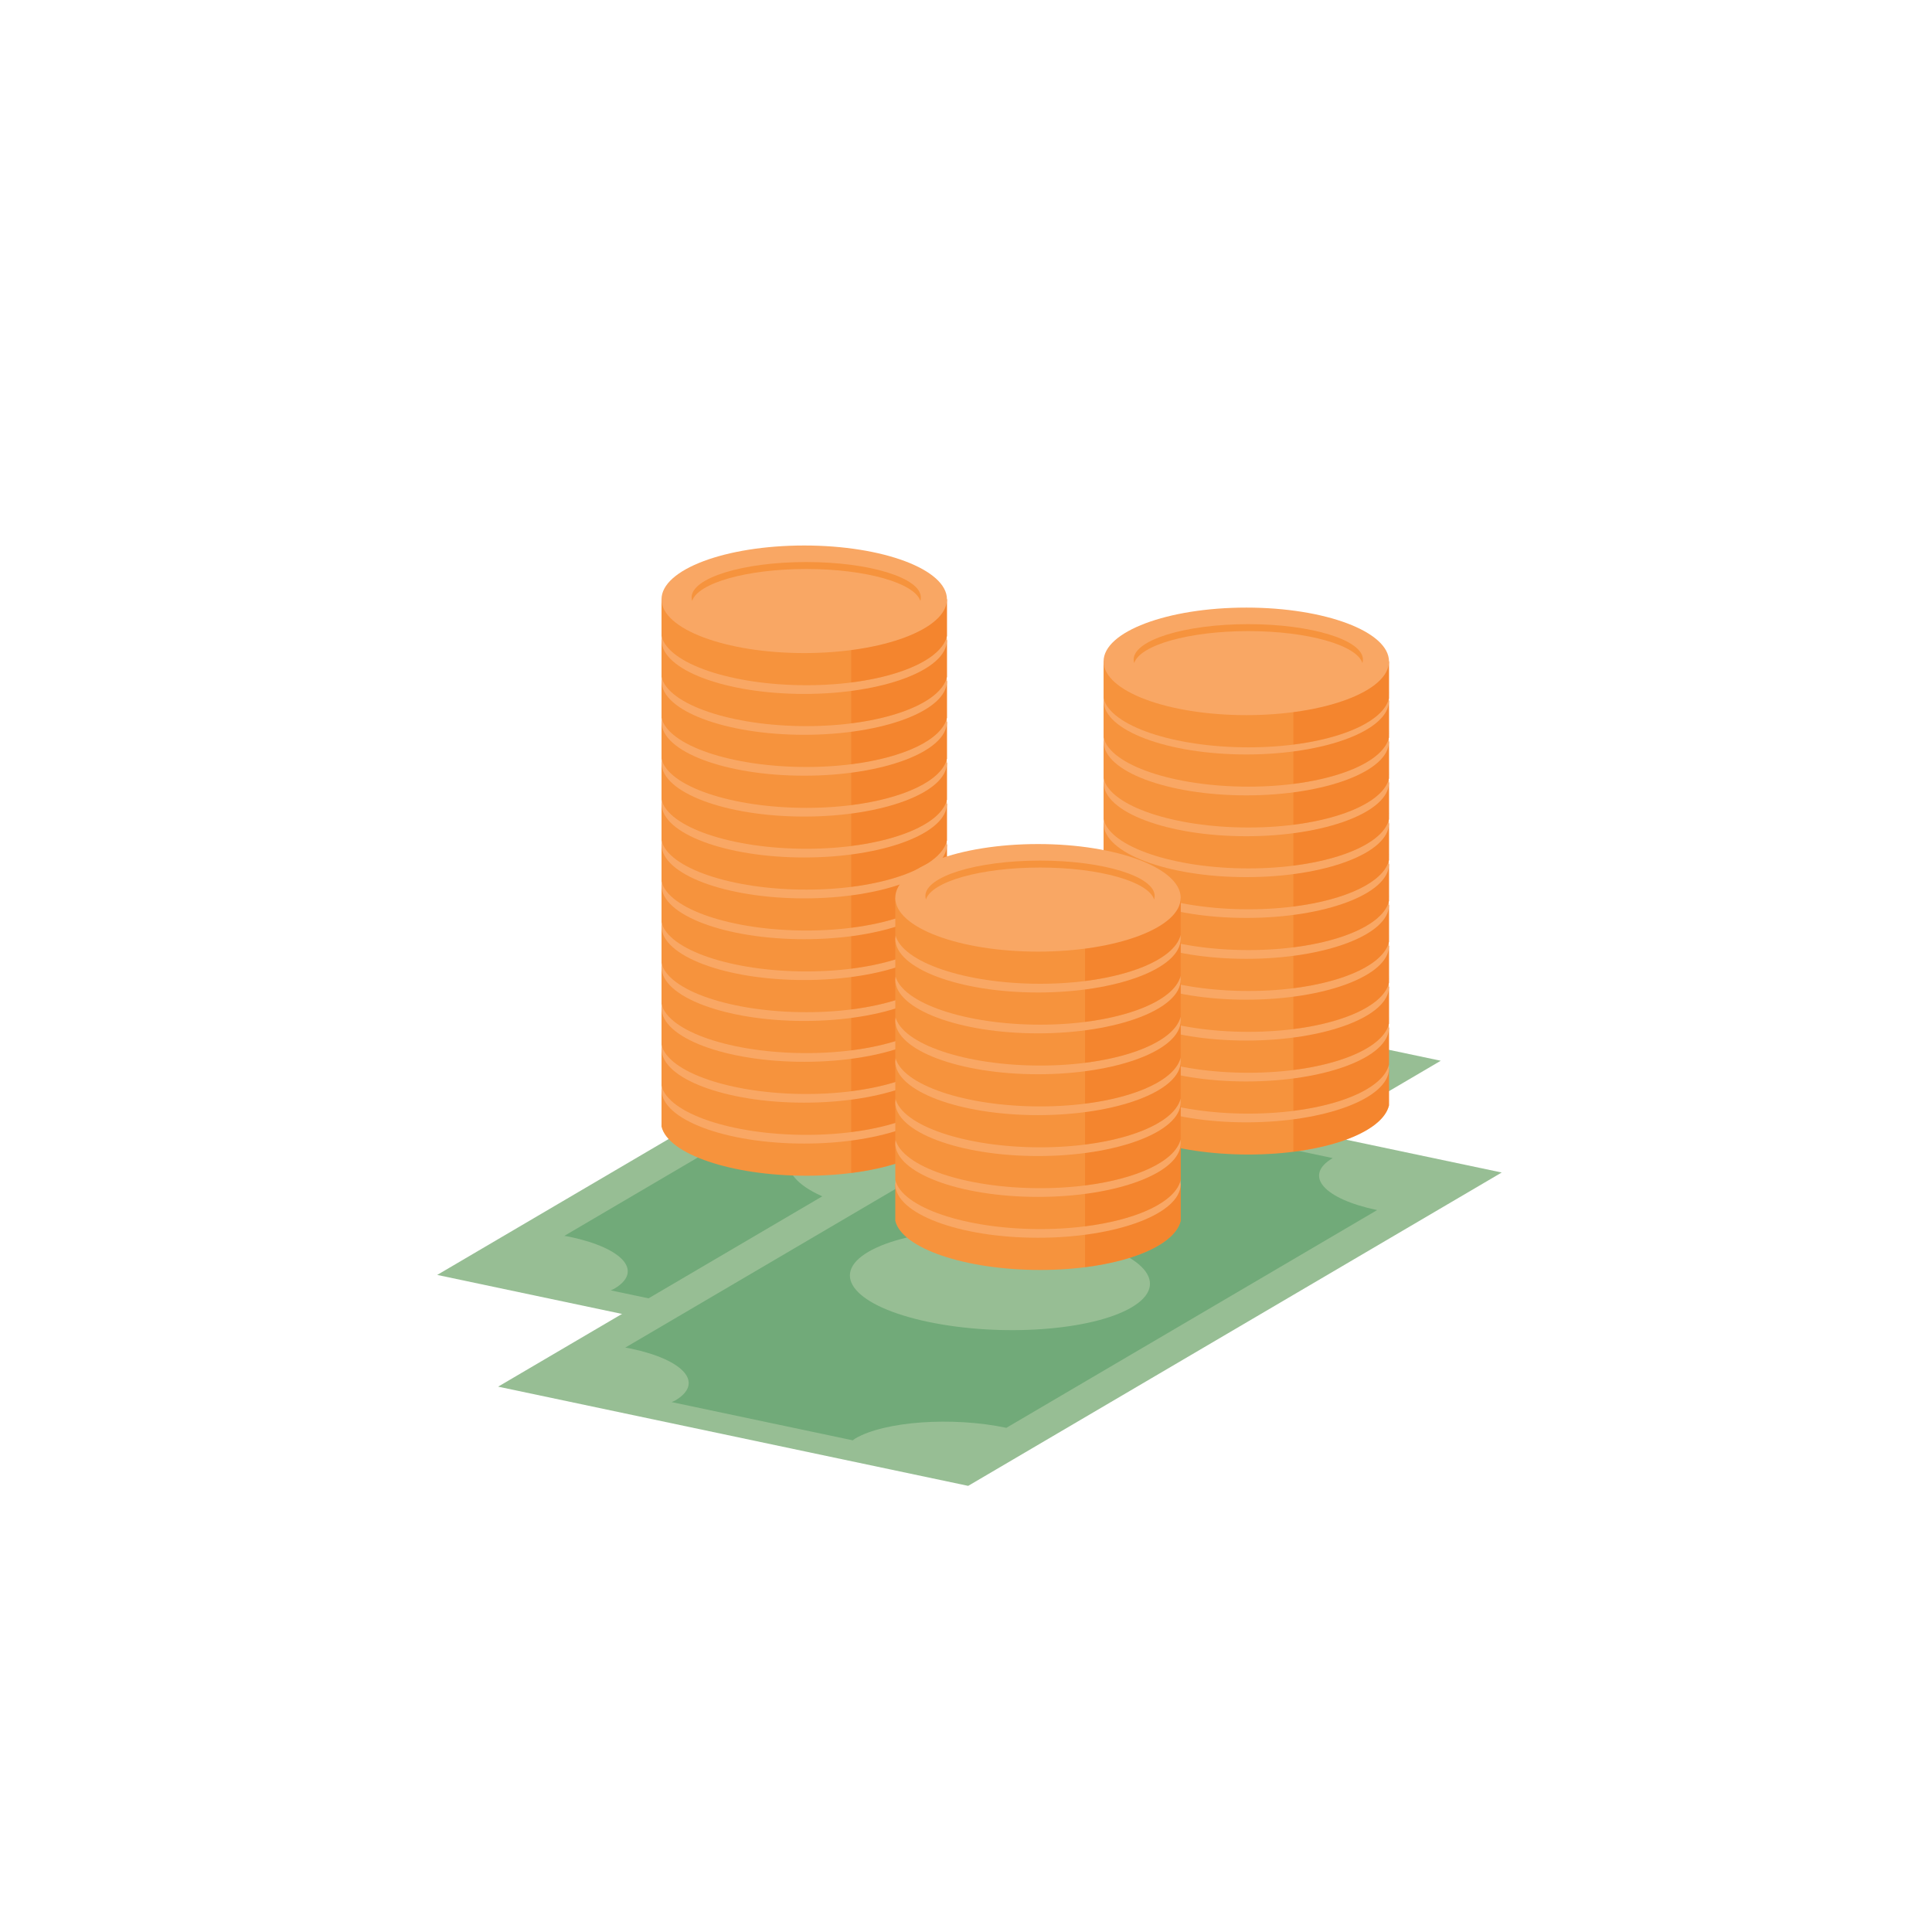 <?xml version="1.0" encoding="utf-8"?>
<!-- Generator: Adobe Illustrator 16.0.0, SVG Export Plug-In . SVG Version: 6.00 Build 0)  -->
<!DOCTYPE svg PUBLIC "-//W3C//DTD SVG 1.1//EN" "http://www.w3.org/Graphics/SVG/1.1/DTD/svg11.dtd">
<svg version="1.1" id="Layer_1" xmlns="http://www.w3.org/2000/svg" xmlns:xlink="http://www.w3.org/1999/xlink" x="0px" y="0px"
	 width="100px" height="100px" viewBox="0 0 100 100" enable-background="new 0 0 100 100" xml:space="preserve">
<g>
	<polygon fill="#97BE94" points="74.573,54.904 46.959,71.125 22.629,65.99 50.246,49.773 	"/>
	<path fill="#71AA79" d="M65.826,54.158l-9.318-1.967c-1.531,0.898-5.035,1.145-7.828,0.557c-0.094-0.021-0.166-0.045-0.252-0.066
		L29.209,63.969c0.094,0.016,0.189,0.027,0.281,0.049c2.793,0.588,3.822,1.797,2.299,2.689c-0.053,0.031-0.119,0.053-0.178,0.082
		l9.377,1.977c0.047-0.029,0.068-0.061,0.121-0.09c1.525-0.896,5.031-1.146,7.826-0.557l19.189-11.27
		C65.33,56.262,64.299,55.057,65.826,54.158z"/>
	<path fill="#97BE94" d="M52.326,58.262c3.764,0.795,5.146,2.414,3.09,3.623s-6.771,1.543-10.535,0.75
		c-3.766-0.795-5.148-2.418-3.092-3.623C43.846,57.803,48.561,57.467,52.326,58.262z"/>
</g>
<g>
	<polygon fill="#97BE94" points="77.728,60.689 50.113,76.908 25.783,71.773 53.4,55.557 	"/>
	<path fill="#71AA79" d="M68.981,59.943l-9.319-1.969c-1.531,0.9-5.035,1.146-7.828,0.557c-0.094-0.02-0.166-0.043-0.252-0.064
		L32.363,69.752c0.094,0.018,0.189,0.027,0.281,0.049c2.793,0.588,3.822,1.797,2.299,2.691c-0.053,0.029-0.119,0.051-0.178,0.08
		l9.377,1.979c0.047-0.031,0.068-0.062,0.121-0.092c1.525-0.896,5.031-1.145,7.826-0.555l19.19-11.27
		C68.485,62.045,67.453,60.84,68.981,59.943z"/>
	<path fill="#97BE94" d="M55.48,64.047c3.764,0.793,5.146,2.414,3.09,3.623c-2.057,1.207-6.771,1.541-10.535,0.748
		c-3.766-0.793-5.148-2.416-3.092-3.621C47,63.588,51.717,63.25,55.48,64.047z"/>
</g>
<g>
	<path fill="#F6933D" d="M36.469,55.717c0,0.004,0,0.006,0,0.012v0.244l0,0c0.342,1.426,3.629,2.543,7.5,2.543
		c3.867,0,6.932-1.117,7.273-2.543l0,0v-0.166c0.002-0.031,0-0.061,0-0.09c0-0.031,0.002-0.061,0-0.092v-1.559H36.469v1.637
		C36.469,55.707,36.469,55.711,36.469,55.717z"/>
	<path opacity="0.5" fill="#F37920" d="M51.242,54.066h-4.951v4.301c2.74-0.342,4.682-1.27,4.951-2.395l0,0v-0.166
		c0.002-0.031,0-0.061,0-0.09c0-0.031,0.002-0.061,0-0.092V54.066z"/>
	<ellipse fill="#F9A764" cx="43.855" cy="54.066" rx="7.387" ry="2.783"/>
</g>
<g>
	<path fill="#F6933D" d="M34.24,58.057c0,0.006,0,0.01,0,0.014v0.242l0,0c0.342,1.428,3.629,2.543,7.498,2.543
		c3.867,0,6.934-1.115,7.275-2.543l0,0v-0.164c0.002-0.031,0-0.061,0-0.092c0-0.029,0.002-0.059,0-0.09v-1.559H34.24v1.637
		C34.24,58.049,34.24,58.053,34.24,58.057z"/>
	<path opacity="0.5" fill="#F37920" d="M49.014,56.408h-4.953v4.303c2.742-0.346,4.682-1.273,4.953-2.398l0,0v-0.164
		c0.002-0.031,0-0.061,0-0.092c0-0.029,0.002-0.059,0-0.09V56.408z"/>
	<path fill="#F9A764" d="M49.014,56.408c0,1.537-3.309,2.783-7.389,2.783c-4.076,0-7.385-1.246-7.385-2.783
		c0-1.541,3.309-2.783,7.385-2.783C45.705,53.625,49.014,54.867,49.014,56.408z"/>
</g>
<g>
	<path fill="#F6933D" d="M34.24,55.941c0,0.004,0,0.008,0,0.014v0.242l0,0c0.342,1.428,3.629,2.543,7.498,2.543
		c3.867,0,6.934-1.115,7.275-2.543l0,0v-0.166c0.002-0.029,0-0.059,0-0.09s0.002-0.061,0-0.092v-1.557H34.24v1.635
		C34.24,55.932,34.24,55.938,34.24,55.941z"/>
	<path opacity="0.5" fill="#F37920" d="M49.014,54.293h-4.953v4.301c2.742-0.342,4.682-1.273,4.953-2.396l0,0v-0.166
		c0.002-0.029,0-0.059,0-0.09s0.002-0.061,0-0.092V54.293z"/>
	<path fill="#F9A764" d="M49.014,54.293c0,1.535-3.309,2.781-7.389,2.781c-4.076,0-7.385-1.246-7.385-2.781
		c0-1.539,3.309-2.785,7.385-2.785C45.705,51.508,49.014,52.754,49.014,54.293z"/>
</g>
<g>
	<path fill="#F6933D" d="M34.24,53.826c0,0.004,0,0.008,0,0.012v0.244l0,0c0.342,1.426,3.629,2.543,7.498,2.543
		c3.867,0,6.934-1.117,7.275-2.543l0,0v-0.166c0.002-0.031,0-0.061,0-0.09c0-0.031,0.002-0.061,0-0.092v-1.559H34.24v1.637
		C34.24,53.816,34.24,53.82,34.24,53.826z"/>
	<path opacity="0.5" fill="#F37920" d="M49.014,52.176h-4.953v4.301c2.742-0.342,4.682-1.27,4.953-2.395l0,0v-0.166
		c0.002-0.031,0-0.061,0-0.09c0-0.031,0.002-0.061,0-0.092V52.176z"/>
	<path fill="#F9A764" d="M49.014,52.176c0,1.537-3.309,2.783-7.389,2.783c-4.076,0-7.385-1.246-7.385-2.783
		c0-1.539,3.309-2.785,7.385-2.785C45.705,49.391,49.014,50.637,49.014,52.176z"/>
</g>
<g>
	<path fill="#F6933D" d="M34.24,51.709c0,0.004,0,0.01,0,0.014v0.242l0,0c0.342,1.428,3.629,2.543,7.498,2.543
		c3.867,0,6.934-1.115,7.275-2.543l0,0v-0.164c0.002-0.031,0-0.061,0-0.092s0.002-0.061,0-0.09v-1.559H34.24v1.635
		C34.24,51.699,34.24,51.703,34.24,51.709z"/>
	<path opacity="0.5" fill="#F37920" d="M49.014,50.061h-4.953v4.303c2.742-0.346,4.682-1.273,4.953-2.398l0,0v-0.164
		c0.002-0.031,0-0.061,0-0.092s0.002-0.061,0-0.09V50.061z"/>
	<path fill="#F9A764" d="M49.014,50.061c0,1.535-3.309,2.783-7.389,2.783c-4.076,0-7.385-1.248-7.385-2.783
		c0-1.539,3.309-2.785,7.385-2.785C45.705,47.275,49.014,48.521,49.014,50.061z"/>
</g>
<g>
	<g>
		<path fill="#F6933D" d="M34.24,49.594c0,0.004,0,0.008,0,0.014v0.242l0,0c0.342,1.426,3.629,2.541,7.498,2.541
			c3.867,0,6.934-1.115,7.275-2.541l0,0v-0.166c0.002-0.029,0-0.061,0-0.09c0-0.031,0.002-0.061,0-0.092v-1.557H34.24v1.635
			C34.24,49.584,34.24,49.59,34.24,49.594z"/>
		<path opacity="0.5" fill="#F37920" d="M49.014,47.945h-4.953v4.301c2.742-0.344,4.682-1.273,4.953-2.396l0,0v-0.166
			c0.002-0.029,0-0.061,0-0.09c0-0.031,0.002-0.061,0-0.092V47.945z"/>
		<path fill="#F9A764" d="M49.014,47.945c0,1.535-3.309,2.781-7.389,2.781c-4.076,0-7.385-1.246-7.385-2.781
			c0-1.541,3.309-2.787,7.385-2.787C45.705,45.158,49.014,46.404,49.014,47.945z"/>
	</g>
	<path fill="#F6933D" d="M41.732,46.377c3.08,0,5.611,0.725,5.904,1.654c0.018-0.059,0.027-0.121,0.027-0.182
		c0-1.012-2.654-1.832-5.932-1.832s-5.934,0.82-5.934,1.832c0,0.061,0.012,0.123,0.029,0.182
		C36.121,47.102,38.652,46.377,41.732,46.377z"/>
</g>
<g>
	<path fill="#F6933D" d="M34.24,47.482c0,0.004,0,0.008,0,0.012v0.242l0,0c0.342,1.428,3.629,2.545,7.498,2.545
		c3.867,0,6.934-1.117,7.275-2.545l0,0v-0.164c0.002-0.031,0-0.061,0-0.09c0-0.033,0.002-0.061,0-0.092v-1.559H34.24v1.635
		C34.24,47.473,34.24,47.477,34.24,47.482z"/>
	<path opacity="0.5" fill="#F37920" d="M49.014,45.832h-4.953v4.303c2.742-0.344,4.682-1.273,4.953-2.398l0,0v-0.164
		c0.002-0.031,0-0.061,0-0.09c0-0.033,0.002-0.061,0-0.092V45.832z"/>
	<path fill="#F9A764" d="M49.014,45.832c0,1.537-3.309,2.781-7.389,2.781c-4.076,0-7.385-1.244-7.385-2.781
		c0-1.539,3.309-2.785,7.385-2.785C45.705,43.047,49.014,44.293,49.014,45.832z"/>
</g>
<g>
	<path fill="#F6933D" d="M34.24,45.365c0,0.004,0,0.008,0,0.012v0.244l0,0c0.342,1.428,3.629,2.543,7.498,2.543
		c3.867,0,6.934-1.115,7.275-2.543l0,0v-0.166c0.002-0.031,0-0.061,0-0.09s0.002-0.061,0-0.09v-1.561H34.24v1.639
		C34.24,45.355,34.24,45.359,34.24,45.365z"/>
	<path opacity="0.5" fill="#F37920" d="M49.014,43.715h-4.953v4.303c2.742-0.344,4.682-1.271,4.953-2.396l0,0v-0.166
		c0.002-0.031,0-0.061,0-0.09s0.002-0.061,0-0.09V43.715z"/>
	<path fill="#F9A764" d="M49.014,43.715c0,1.539-3.309,2.785-7.389,2.785c-4.076,0-7.385-1.246-7.385-2.785s3.309-2.783,7.385-2.783
		C45.705,40.932,49.014,42.176,49.014,43.715z"/>
</g>
<g>
	<path fill="#F6933D" d="M34.24,43.25c0,0.004,0,0.008,0,0.012v0.242l0,0c0.342,1.428,3.629,2.543,7.498,2.543
		c3.867,0,6.934-1.115,7.275-2.543l0,0V43.34c0.002-0.031,0-0.059,0-0.09s0.002-0.062,0-0.092V41.6H34.24v1.637
		C34.24,43.24,34.24,43.244,34.24,43.25z"/>
	<path opacity="0.5" fill="#F37920" d="M49.014,41.6h-4.953v4.303c2.742-0.344,4.682-1.273,4.953-2.398l0,0V43.34
		c0.002-0.031,0-0.059,0-0.09s0.002-0.062,0-0.092V41.6z"/>
	<path fill="#F9A764" d="M49.014,41.6c0,1.537-3.309,2.783-7.389,2.783c-4.076,0-7.385-1.246-7.385-2.783
		c0-1.539,3.309-2.785,7.385-2.785C45.705,38.814,49.014,40.061,49.014,41.6z"/>
</g>
<g>
	<path fill="#F6933D" d="M34.24,41.133c0,0.006,0,0.008,0,0.014v0.244l0,0c0.342,1.424,3.629,2.541,7.498,2.541
		c3.867,0,6.934-1.117,7.275-2.541l0,0v-0.168c0.002-0.029,0-0.059,0-0.09s0.002-0.061,0-0.092v-1.557H34.24v1.635
		C34.24,41.123,34.24,41.129,34.24,41.133z"/>
	<path opacity="0.5" fill="#F37920" d="M49.014,39.484h-4.953v4.301c2.742-0.344,4.682-1.271,4.953-2.395l0,0v-0.168
		c0.002-0.029,0-0.059,0-0.09s0.002-0.061,0-0.092V39.484z"/>
	<path fill="#F9A764" d="M49.014,39.484c0,1.535-3.309,2.781-7.389,2.781c-4.076,0-7.385-1.246-7.385-2.781
		c0-1.539,3.309-2.787,7.385-2.787C45.705,36.697,49.014,37.945,49.014,39.484z"/>
</g>
<g>
	<path fill="#F6933D" d="M34.24,39.016c0,0.006,0,0.012,0,0.014v0.244l0,0c0.342,1.426,3.629,2.541,7.498,2.541
		c3.867,0,6.934-1.115,7.275-2.541l0,0v-0.166c0.002-0.031,0-0.061,0-0.092c0-0.029,0.002-0.059,0-0.088v-1.561H34.24v1.637
		C34.24,39.008,34.24,39.012,34.24,39.016z"/>
	<path opacity="0.5" fill="#F37920" d="M49.014,37.367h-4.953v4.303c2.742-0.346,4.682-1.273,4.953-2.396l0,0v-0.166
		c0.002-0.031,0-0.061,0-0.092c0-0.029,0.002-0.059,0-0.088V37.367z"/>
	<path fill="#F9A764" d="M49.014,37.367c0,1.537-3.309,2.783-7.389,2.783c-4.076,0-7.385-1.246-7.385-2.783
		c0-1.539,3.309-2.783,7.385-2.783C45.705,34.584,49.014,35.828,49.014,37.367z"/>
</g>
<g>
	<path fill="#F6933D" d="M34.24,36.9c0,0.006,0,0.01,0,0.014v0.242l0,0c0.342,1.428,3.629,2.543,7.498,2.543
		c3.867,0,6.934-1.115,7.275-2.543l0,0v-0.164c0.002-0.031,0-0.061,0-0.092s0.002-0.061,0-0.09v-1.559H34.24v1.635
		C34.24,36.893,34.24,36.896,34.24,36.9z"/>
	<path opacity="0.5" fill="#F37920" d="M49.014,35.252h-4.953v4.303c2.742-0.346,4.682-1.275,4.953-2.398l0,0v-0.164
		c0.002-0.031,0-0.061,0-0.092s0.002-0.061,0-0.09V35.252z"/>
	<path fill="#F9A764" d="M49.014,35.252c0,1.535-3.309,2.781-7.389,2.781c-4.076,0-7.385-1.246-7.385-2.781
		c0-1.541,3.309-2.785,7.385-2.785C45.705,32.467,49.014,33.711,49.014,35.252z"/>
</g>
<g>
	<path fill="#F6933D" d="M34.24,34.785c0,0.004,0,0.008,0,0.012v0.244l0,0c0.342,1.426,3.629,2.543,7.498,2.543
		c3.867,0,6.934-1.117,7.275-2.543l0,0v-0.166c0.002-0.029,0-0.061,0-0.09c0-0.031,0.002-0.061,0-0.092v-1.559H34.24v1.637
		C34.24,34.775,34.24,34.779,34.24,34.785z"/>
	<path opacity="0.5" fill="#F37920" d="M49.014,33.135h-4.953v4.303c2.742-0.344,4.682-1.271,4.953-2.396l0,0v-0.166
		c0.002-0.029,0-0.061,0-0.09c0-0.031,0.002-0.061,0-0.092V33.135z"/>
	<path fill="#F9A764" d="M49.014,33.135c0,1.537-3.309,2.783-7.389,2.783c-4.076,0-7.385-1.246-7.385-2.783
		c0-1.539,3.309-2.785,7.385-2.785C45.705,30.35,49.014,31.596,49.014,33.135z"/>
</g>
<g>
	<g>
		<path fill="#F6933D" d="M34.24,32.668c0,0.006,0,0.01,0,0.012v0.244l0,0c0.342,1.428,3.629,2.543,7.498,2.543
			c3.867,0,6.934-1.115,7.275-2.543l0,0V32.76c0.002-0.031,0-0.061,0-0.092c0-0.029,0.002-0.061,0-0.09V31.02H34.24v1.637
			C34.24,32.66,34.24,32.662,34.24,32.668z"/>
		<path opacity="0.5" fill="#F37920" d="M49.014,31.02h-4.953v4.303c2.742-0.346,4.682-1.273,4.953-2.398l0,0V32.76
			c0.002-0.031,0-0.061,0-0.092c0-0.029,0.002-0.061,0-0.09V31.02z"/>
		<path fill="#F9A764" d="M49.014,31.02c0,1.537-3.309,2.783-7.389,2.783c-4.076,0-7.385-1.246-7.385-2.783
			c0-1.541,3.309-2.785,7.385-2.785C45.705,28.234,49.014,29.479,49.014,31.02z"/>
	</g>
	<path fill="#F6933D" d="M41.732,29.451c3.08,0,5.611,0.727,5.904,1.654c0.018-0.059,0.027-0.119,0.027-0.18
		c0-1.014-2.654-1.834-5.932-1.834s-5.934,0.82-5.934,1.834c0,0.061,0.012,0.121,0.029,0.18
		C36.121,30.178,38.652,29.451,41.732,29.451z"/>
</g>
<g>
	<path fill="#F6933D" d="M57.121,56.959c0,0.004,0,0.008,0,0.014v0.242l0,0c0.342,1.428,3.629,2.543,7.5,2.543
		c3.866,0,6.931-1.115,7.272-2.543l0,0v-0.166c0.004-0.029,0-0.059,0-0.09s0.004-0.061,0-0.092v-1.557H57.121v1.635
		C57.121,56.949,57.121,56.953,57.121,56.959z"/>
	<path opacity="0.5" fill="#F37920" d="M71.894,55.311h-4.95v4.301c2.741-0.344,4.681-1.273,4.95-2.396l0,0v-0.166
		c0.004-0.029,0-0.059,0-0.09s0.004-0.061,0-0.092V55.311z"/>
	<path fill="#F9A764" d="M71.894,55.311c0,1.535-3.307,2.781-7.386,2.781c-4.078,0-7.387-1.246-7.387-2.781
		c0-1.539,3.309-2.785,7.387-2.785C68.587,52.525,71.894,53.771,71.894,55.311z"/>
</g>
<g>
	<path fill="#F6933D" d="M57.121,54.844c0,0.004,0,0.008,0,0.012V55.1l0,0c0.342,1.426,3.629,2.541,7.5,2.541
		c3.866,0,6.931-1.115,7.272-2.541l0,0v-0.168c0.004-0.029,0-0.059,0-0.088c0-0.031,0.004-0.061,0-0.092v-1.559H57.121v1.637
		C57.121,54.834,57.121,54.838,57.121,54.844z"/>
	<path opacity="0.5" fill="#F37920" d="M71.894,53.193h-4.95v4.301c2.741-0.342,4.681-1.271,4.95-2.395l0,0v-0.168
		c0.004-0.029,0-0.059,0-0.088c0-0.031,0.004-0.061,0-0.092V53.193z"/>
	<ellipse fill="#F9A764" cx="64.507" cy="53.193" rx="7.386" ry="2.783"/>
</g>
<g>
	<path fill="#F6933D" d="M57.121,52.727c0,0.004,0,0.01,0,0.014v0.242l0,0c0.342,1.428,3.629,2.543,7.5,2.543
		c3.866,0,6.931-1.115,7.272-2.543l0,0v-0.164c0.004-0.031,0-0.061,0-0.092s0.004-0.061,0-0.09v-1.559H57.121v1.635
		C57.121,52.717,57.121,52.723,57.121,52.727z"/>
	<path opacity="0.5" fill="#F37920" d="M71.894,51.078h-4.95v4.303c2.741-0.346,4.681-1.273,4.95-2.398l0,0v-0.164
		c0.004-0.031,0-0.061,0-0.092s0.004-0.061,0-0.09V51.078z"/>
	<path fill="#F9A764" d="M71.894,51.078c0,1.535-3.307,2.781-7.386,2.781c-4.078,0-7.387-1.246-7.387-2.781
		c0-1.541,3.309-2.785,7.387-2.785C68.587,48.293,71.894,49.537,71.894,51.078z"/>
</g>
<g>
	<path fill="#F6933D" d="M57.121,50.611c0,0.004,0,0.008,0,0.012v0.244l0,0c0.342,1.426,3.629,2.541,7.5,2.541
		c3.866,0,6.931-1.115,7.272-2.541l0,0v-0.166c0.004-0.029,0-0.061,0-0.09c0-0.031,0.004-0.061,0-0.092v-1.557H57.121v1.633
		C57.121,50.602,57.121,50.607,57.121,50.611z"/>
	<path opacity="0.5" fill="#F37920" d="M71.894,48.963h-4.95v4.301c2.741-0.344,4.681-1.273,4.95-2.396l0,0v-0.166
		c0.004-0.029,0-0.061,0-0.09c0-0.031,0.004-0.061,0-0.092V48.963z"/>
	<path fill="#F9A764" d="M71.894,48.963c0,1.533-3.307,2.781-7.386,2.781c-4.078,0-7.387-1.248-7.387-2.781
		c0-1.541,3.309-2.787,7.387-2.787C68.587,46.176,71.894,47.422,71.894,48.963z"/>
</g>
<g>
	<path fill="#F6933D" d="M57.121,48.494c0,0.006,0,0.01,0,0.014v0.242l0,0c0.342,1.428,3.629,2.543,7.5,2.543
		c3.866,0,6.931-1.115,7.272-2.543l0,0v-0.166c0.004-0.029,0-0.061,0-0.09s0.004-0.059,0-0.09v-1.559H57.121v1.637
		C57.121,48.484,57.121,48.49,57.121,48.494z"/>
	<path opacity="0.5" fill="#F37920" d="M71.894,46.846h-4.95v4.303c2.741-0.346,4.681-1.273,4.95-2.398l0,0v-0.166
		c0.004-0.029,0-0.061,0-0.09s0.004-0.059,0-0.09V46.846z"/>
	<path fill="#F9A764" d="M71.894,46.846c0,1.537-3.307,2.783-7.386,2.783c-4.078,0-7.387-1.246-7.387-2.783
		c0-1.541,3.309-2.785,7.387-2.785C68.587,44.061,71.894,45.305,71.894,46.846z"/>
</g>
<g>
	<g>
		<path fill="#F6933D" d="M57.121,46.377c0,0.006,0,0.01,0,0.014v0.242l0,0c0.342,1.43,3.629,2.543,7.5,2.543
			c3.866,0,6.931-1.113,7.272-2.543l0,0v-0.164c0.004-0.031,0-0.059,0-0.092c0-0.029,0.004-0.059,0-0.09v-1.559H57.121v1.637
			C57.121,46.369,57.121,46.373,57.121,46.377z"/>
		<path opacity="0.5" fill="#F37920" d="M71.894,44.729h-4.95v4.303c2.741-0.344,4.681-1.273,4.95-2.398l0,0v-0.164
			c0.004-0.031,0-0.059,0-0.092c0-0.029,0.004-0.059,0-0.09V44.729z"/>
		<ellipse fill="#F9A764" cx="64.507" cy="44.729" rx="7.386" ry="2.783"/>
	</g>
	<path fill="#F6933D" d="M64.613,43.16c3.08,0,5.612,0.727,5.905,1.654c0.018-0.059,0.027-0.119,0.027-0.178
		c0-1.014-2.655-1.836-5.933-1.836s-5.934,0.822-5.934,1.836c0,0.059,0.012,0.119,0.029,0.178
		C59.002,43.887,61.533,43.16,64.613,43.16z"/>
</g>
<g>
	<path fill="#F6933D" d="M57.121,44.266c0,0.004,0,0.01,0,0.016v0.24l0,0c0.342,1.428,3.629,2.543,7.5,2.543
		c3.866,0,6.931-1.115,7.272-2.543l0,0v-0.164c0.004-0.031,0-0.061,0-0.092c0-0.029,0.004-0.061,0-0.09v-1.559H57.121v1.637
		C57.121,44.258,57.121,44.262,57.121,44.266z"/>
	<path opacity="0.5" fill="#F37920" d="M71.894,42.617h-4.95v4.303c2.741-0.344,4.681-1.273,4.95-2.398l0,0v-0.164
		c0.004-0.031,0-0.061,0-0.092c0-0.029,0.004-0.061,0-0.09V42.617z"/>
	<ellipse fill="#F9A764" cx="64.507" cy="42.617" rx="7.386" ry="2.783"/>
</g>
<g>
	<path fill="#F6933D" d="M57.121,42.15c0,0.006,0,0.008,0,0.014v0.242l0,0c0.342,1.426,3.629,2.543,7.5,2.543
		c3.866,0,6.931-1.117,7.272-2.543l0,0V42.24c0.004-0.029,0-0.059,0-0.09s0.004-0.061,0-0.092v-1.557H57.121v1.635
		C57.121,42.141,57.121,42.146,57.121,42.15z"/>
	<path opacity="0.5" fill="#F37920" d="M71.894,40.502h-4.95v4.301c2.741-0.344,4.681-1.271,4.95-2.396l0,0V42.24
		c0.004-0.029,0-0.059,0-0.09s0.004-0.061,0-0.092V40.502z"/>
	<path fill="#F9A764" d="M71.894,40.502c0,1.535-3.307,2.781-7.386,2.781c-4.078,0-7.387-1.246-7.387-2.781
		c0-1.541,3.309-2.787,7.387-2.787C68.587,37.715,71.894,38.961,71.894,40.502z"/>
</g>
<g>
	<path fill="#F6933D" d="M57.121,40.033c0,0.006,0,0.01,0,0.014v0.244l0,0c0.342,1.426,3.629,2.541,7.5,2.541
		c3.866,0,6.931-1.115,7.272-2.541l0,0v-0.166c0.004-0.031,0-0.061,0-0.092c0-0.029,0.004-0.059,0-0.088v-1.561H57.121v1.637
		C57.121,40.023,57.121,40.029,57.121,40.033z"/>
	<path opacity="0.5" fill="#F37920" d="M71.894,38.385h-4.95v4.303c2.741-0.346,4.681-1.273,4.95-2.396l0,0v-0.166
		c0.004-0.031,0-0.061,0-0.092c0-0.029,0.004-0.059,0-0.088V38.385z"/>
	<ellipse fill="#F9A764" cx="64.507" cy="38.385" rx="7.386" ry="2.783"/>
</g>
<g>
	<path fill="#F6933D" d="M57.121,37.918c0,0.006,0,0.01,0,0.014v0.242l0,0c0.342,1.428,3.629,2.543,7.5,2.543
		c3.866,0,6.931-1.115,7.272-2.543l0,0V38.01c0.004-0.031,0-0.061,0-0.092s0.004-0.061,0-0.09V36.27H57.121v1.635
		C57.121,37.91,57.121,37.914,57.121,37.918z"/>
	<path opacity="0.5" fill="#F37920" d="M71.894,36.27h-4.95v4.303c2.741-0.346,4.681-1.275,4.95-2.398l0,0V38.01
		c0.004-0.031,0-0.061,0-0.092s0.004-0.061,0-0.09V36.27z"/>
	<path fill="#F9A764" d="M71.894,36.27c0,1.535-3.307,2.781-7.386,2.781c-4.078,0-7.387-1.246-7.387-2.781
		c0-1.541,3.309-2.785,7.387-2.785C68.587,33.484,71.894,34.729,71.894,36.27z"/>
</g>
<g>
	<g>
		<path fill="#F6933D" d="M57.121,35.883c0,0.004,0,0.01,0,0.014v0.242l0,0c0.342,1.428,3.629,2.543,7.5,2.543
			c3.866,0,6.931-1.115,7.272-2.543l0,0v-0.164c0.004-0.031,0-0.061,0-0.092s0.004-0.061,0-0.09v-1.559H57.121v1.635
			C57.121,35.875,57.121,35.879,57.121,35.883z"/>
		<path opacity="0.5" fill="#F37920" d="M71.894,34.234h-4.95v4.303c2.741-0.346,4.681-1.273,4.95-2.398l0,0v-0.164
			c0.004-0.031,0-0.061,0-0.092s0.004-0.061,0-0.09V34.234z"/>
		<path fill="#F9A764" d="M71.894,34.234c0,1.535-3.307,2.781-7.386,2.781c-4.078,0-7.387-1.246-7.387-2.781
			c0-1.541,3.309-2.785,7.387-2.785C68.587,31.449,71.894,32.693,71.894,34.234z"/>
	</g>
	<path fill="#F6933D" d="M64.613,32.666c3.08,0,5.612,0.727,5.905,1.654c0.018-0.059,0.027-0.119,0.027-0.18
		c0-1.012-2.655-1.834-5.933-1.834s-5.934,0.822-5.934,1.834c0,0.061,0.012,0.121,0.029,0.18
		C59.002,33.393,61.533,32.666,64.613,32.666z"/>
</g>
<g>
	<g>
		<path fill="#F6933D" d="M46.34,62.934c0,0.006,0,0.01,0,0.014v0.242l0,0c0.344,1.428,3.629,2.543,7.5,2.543
			c3.867,0,6.932-1.115,7.273-2.543l0,0v-0.164c0.004-0.031,0-0.061,0-0.092s0.004-0.061,0-0.09v-1.559H46.34v1.635
			C46.34,62.926,46.34,62.93,46.34,62.934z"/>
		<path opacity="0.5" fill="#F37920" d="M61.113,61.285h-4.951v4.303c2.74-0.346,4.682-1.275,4.951-2.398l0,0v-0.164
			c0.004-0.031,0-0.061,0-0.092s0.004-0.061,0-0.09V61.285z"/>
		<path fill="#F9A764" d="M61.113,61.285c0,1.535-3.309,2.781-7.387,2.781c-4.076,0-7.387-1.246-7.387-2.781
			c0-1.539,3.311-2.785,7.387-2.785C57.805,58.5,61.113,59.746,61.113,61.285z"/>
	</g>
	<g>
		<path fill="#F6933D" d="M46.34,60.818c0,0.006,0,0.008,0,0.012v0.244l0,0c0.344,1.426,3.629,2.543,7.5,2.543
			c3.867,0,6.932-1.117,7.273-2.543l0,0v-0.166c0.004-0.029,0-0.061,0-0.09c0-0.031,0.004-0.061,0-0.092V59.17H46.34v1.635
			C46.34,60.809,46.34,60.812,46.34,60.818z"/>
		<path opacity="0.5" fill="#F37920" d="M61.113,59.17h-4.951v4.301c2.74-0.344,4.682-1.271,4.951-2.396l0,0v-0.166
			c0.004-0.029,0-0.061,0-0.09c0-0.031,0.004-0.061,0-0.092V59.17z"/>
		<path fill="#F9A764" d="M61.113,59.17c0,1.535-3.309,2.781-7.387,2.781c-4.076,0-7.387-1.246-7.387-2.781
			c0-1.541,3.311-2.787,7.387-2.787C57.805,56.383,61.113,57.629,61.113,59.17z"/>
	</g>
	<g>
		<path fill="#F6933D" d="M46.34,58.701c0,0.006,0,0.01,0,0.014v0.242l0,0c0.344,1.428,3.629,2.543,7.5,2.543
			c3.867,0,6.932-1.115,7.273-2.543l0,0v-0.164c0.004-0.031,0-0.061,0-0.092c0-0.029,0.004-0.059,0-0.09v-1.559H46.34v1.637
			C46.34,58.693,46.34,58.697,46.34,58.701z"/>
		<path opacity="0.5" fill="#F37920" d="M61.113,57.053h-4.951v4.303c2.74-0.346,4.682-1.273,4.951-2.398l0,0v-0.164
			c0.004-0.031,0-0.061,0-0.092c0-0.029,0.004-0.059,0-0.09V57.053z"/>
		<path fill="#F9A764" d="M61.113,57.053c0,1.537-3.309,2.783-7.387,2.783c-4.076,0-7.387-1.246-7.387-2.783
			c0-1.541,3.311-2.785,7.387-2.785C57.805,54.268,61.113,55.512,61.113,57.053z"/>
	</g>
	<g>
		<path fill="#F6933D" d="M46.34,56.586c0,0.004,0,0.008,0,0.014v0.242l0,0c0.344,1.426,3.629,2.543,7.5,2.543
			c3.867,0,6.932-1.117,7.273-2.543l0,0v-0.166c0.004-0.029,0-0.059,0-0.09s0.004-0.061,0-0.092v-1.557H46.34v1.635
			C46.34,56.576,46.34,56.582,46.34,56.586z"/>
		<path opacity="0.5" fill="#F37920" d="M61.113,54.938h-4.951v4.301c2.74-0.344,4.682-1.271,4.951-2.396l0,0v-0.166
			c0.004-0.029,0-0.059,0-0.09s0.004-0.061,0-0.092V54.938z"/>
		<path fill="#F9A764" d="M61.113,54.938c0,1.535-3.309,2.781-7.387,2.781c-4.076,0-7.387-1.246-7.387-2.781
			c0-1.539,3.311-2.787,7.387-2.787C57.805,52.15,61.113,53.398,61.113,54.938z"/>
	</g>
	<g>
		<path fill="#F6933D" d="M46.34,54.471c0,0.004,0,0.008,0,0.012v0.244l0,0c0.344,1.426,3.629,2.541,7.5,2.541
			c3.867,0,6.932-1.115,7.273-2.541l0,0v-0.166c0.004-0.031,0-0.061,0-0.09c0-0.031,0.004-0.061,0-0.092V52.82H46.34v1.637
			C46.34,54.459,46.34,54.465,46.34,54.471z"/>
		<path opacity="0.5" fill="#F37920" d="M61.113,52.82h-4.951v4.303c2.74-0.344,4.682-1.273,4.951-2.396l0,0v-0.166
			c0.004-0.031,0-0.061,0-0.09c0-0.031,0.004-0.061,0-0.092V52.82z"/>
		<path fill="#F9A764" d="M61.113,52.82c0,1.537-3.309,2.783-7.387,2.783c-4.076,0-7.387-1.246-7.387-2.783
			c0-1.539,3.311-2.785,7.387-2.785C57.805,50.035,61.113,51.281,61.113,52.82z"/>
	</g>
	<g>
		<path fill="#F6933D" d="M46.34,52.354c0,0.004,0,0.01,0,0.014v0.242l0,0c0.344,1.428,3.629,2.543,7.5,2.543
			c3.867,0,6.932-1.115,7.273-2.543l0,0v-0.164c0.004-0.031,0-0.061,0-0.092s0.004-0.061,0-0.09v-1.559H46.34v1.635
			C46.34,52.346,46.34,52.348,46.34,52.354z"/>
		<path opacity="0.5" fill="#F37920" d="M61.113,50.705h-4.951v4.303c2.74-0.346,4.682-1.273,4.951-2.398l0,0v-0.164
			c0.004-0.031,0-0.061,0-0.092s0.004-0.061,0-0.09V50.705z"/>
		<path fill="#F9A764" d="M61.113,50.705c0,1.535-3.309,2.781-7.387,2.781c-4.076,0-7.387-1.246-7.387-2.781
			c0-1.541,3.311-2.785,7.387-2.785C57.805,47.92,61.113,49.164,61.113,50.705z"/>
	</g>
	<g>
		<path fill="#F6933D" d="M46.34,50.238c0,0.006,0,0.008,0,0.012v0.244l0,0c0.344,1.426,3.629,2.543,7.5,2.543
			c3.867,0,6.932-1.117,7.273-2.543l0,0v-0.166c0.004-0.029,0-0.061,0-0.09c0-0.031,0.004-0.061,0-0.092V48.59H46.34v1.633
			C46.34,50.229,46.34,50.232,46.34,50.238z"/>
		<path opacity="0.5" fill="#F37920" d="M61.113,48.59h-4.951v4.301c2.74-0.344,4.682-1.273,4.951-2.396l0,0v-0.166
			c0.004-0.029,0-0.061,0-0.09c0-0.031,0.004-0.061,0-0.092V48.59z"/>
		<path fill="#F9A764" d="M61.113,48.59c0,1.535-3.309,2.781-7.387,2.781c-4.076,0-7.387-1.246-7.387-2.781
			c0-1.541,3.311-2.787,7.387-2.787C57.805,45.803,61.113,47.049,61.113,48.59z"/>
	</g>
	<g>
		<g>
			<path fill="#F6933D" d="M46.34,48.121c0,0.006,0,0.01,0,0.012v0.244l0,0c0.344,1.428,3.629,2.543,7.5,2.543
				c3.867,0,6.932-1.115,7.273-2.543l0,0v-0.164c0.004-0.031,0-0.062,0-0.092s0.004-0.059,0-0.09v-1.559H46.34v1.637
				C46.34,48.111,46.34,48.117,46.34,48.121z"/>
			<path opacity="0.5" fill="#F37920" d="M61.113,46.473h-4.951v4.303c2.74-0.346,4.682-1.273,4.951-2.398l0,0v-0.164
				c0.004-0.031,0-0.062,0-0.092s0.004-0.059,0-0.09V46.473z"/>
			<path fill="#F9A764" d="M61.113,46.473c0,1.537-3.309,2.783-7.387,2.783c-4.076,0-7.387-1.246-7.387-2.783
				c0-1.541,3.311-2.785,7.387-2.785C57.805,43.688,61.113,44.932,61.113,46.473z"/>
		</g>
		<path fill="#F6933D" d="M53.832,44.904c3.08,0,5.611,0.727,5.904,1.654c0.018-0.059,0.029-0.119,0.029-0.18
			c0-1.014-2.656-1.834-5.934-1.834s-5.934,0.82-5.934,1.834c0,0.061,0.012,0.121,0.029,0.18
			C48.221,45.631,50.752,44.904,53.832,44.904z"/>
	</g>
</g>
</svg>
